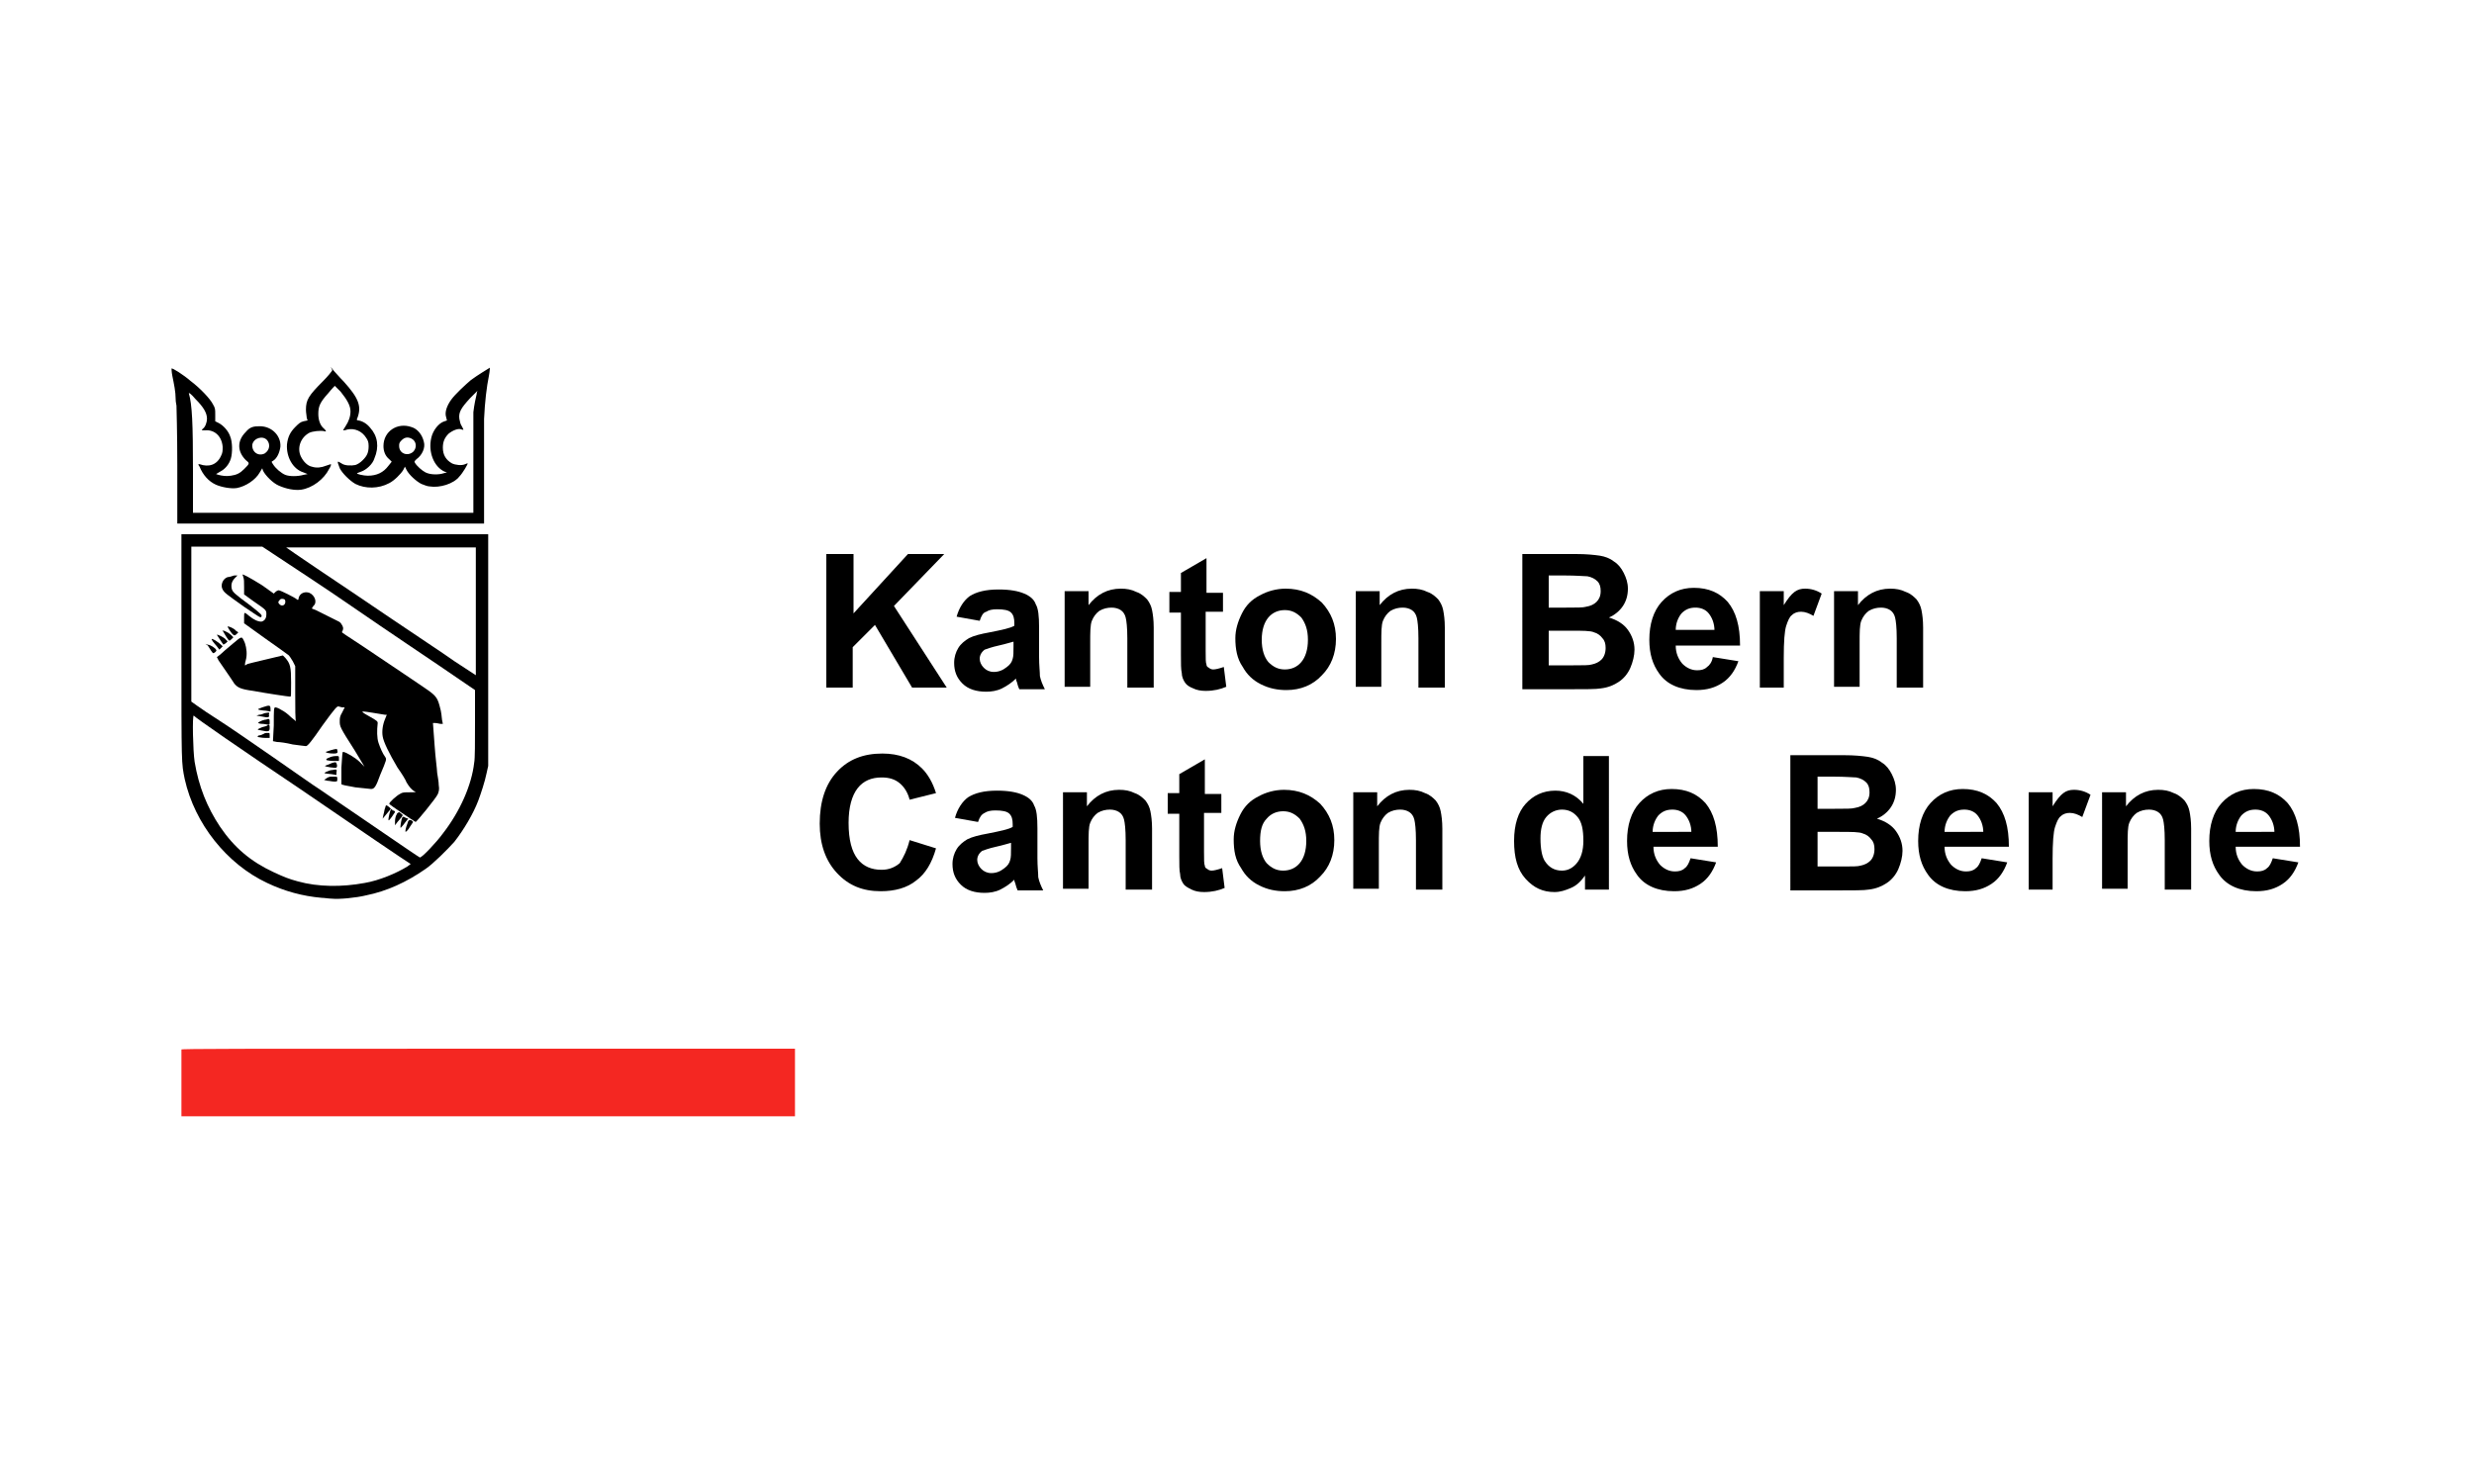 <?xml version="1.0" encoding="utf-8"?>
<!-- Generator: Adobe Illustrator 22.1.0, SVG Export Plug-In . SVG Version: 6.00 Build 0)  -->
<svg version="1.1" id="Layer_1" xmlns="http://www.w3.org/2000/svg" xmlns:xlink="http://www.w3.org/1999/xlink" x="0px" y="0px"
	 width="300px" height="180px" viewBox="0 0 300 180" style="enable-background:new 0 0 300 180;" xml:space="preserve">
<style type="text/css">
	.st0{fill:#F42722;}
</style>
<g>
	<path id="path139" d="M40.3,44.9c-0.1,0.2-0.6,0.8-1.1,1.3c-1.8,1.8-2.1,2.3-2.1,3.5c0,0.4,0.1,0.8,0.1,1l0.1,0.3l-0.5,0.1
		c-0.4,0.1-0.6,0.3-1,0.7c-0.6,0.6-0.9,1.2-1,2.1c-0.1,1.5,0.7,3,2,3.4l0.5,0.2l-0.5,0.1c-0.7,0.2-1.7,0.2-2.2,0
		c-0.5-0.2-1.2-0.8-1.5-1.3c-0.2-0.3-0.2-0.3,0-0.4c0.5-0.3,0.8-1,0.9-1.7c0.1-1.3-1-2.5-2.5-2.5c-0.8,0-1.2,0.1-1.7,0.7
		c-1.1,1.1-1,2.4,0,3.4c0.5,0.4,0.5,0.4-0.2,1.1c-0.5,0.5-0.9,0.7-1.6,0.8c-0.6,0.1-1.1,0-1.5-0.1l-0.3-0.1l0.5-0.3
		c0.6-0.3,1.1-0.9,1.3-1.6c0.2-0.7,0.2-2-0.1-2.7c-0.2-0.6-0.8-1.3-1.4-1.6l-0.4-0.2v-0.8c0-0.7,0-0.8-0.3-1.3
		c-0.3-0.6-1.5-1.9-2.7-2.8c-0.8-0.7-2.2-1.6-2.3-1.5c0,0,0,0.4,0.1,0.9c0.2,1,0.4,1.9,0.4,2.8c0,0.4,0.1,0.7,0.1,0.8
		c0,0.1,0.1,3.3,0.1,7.2l0,7.1l18.6,0l18.6,0l0-6.1c0-3.4,0-6.3,0-6.6c0.1-2.1,0.3-3.8,0.6-5.3c0.1-0.5,0.1-0.9,0.1-0.9
		c0,0-1.5,0.9-2.3,1.5c-0.7,0.6-1.9,1.7-2.4,2.4c-0.5,0.7-0.8,1.5-0.6,2.1l0.1,0.4l-0.3,0.1c-0.7,0.2-1.4,1.1-1.6,2
		c-0.4,1.7,0.3,3.5,1.6,4.1l0.3,0.1l-0.4,0.1c-0.6,0.2-1.6,0.2-2.2-0.1c-0.4-0.2-1.1-0.8-1.3-1.2c-0.1-0.1,0-0.2,0.2-0.4
		c0.7-0.5,1.1-1.4,0.9-2.1c-0.2-0.9-0.8-1.6-1.5-1.8c-1.7-0.6-3.4,0.5-3.4,2.3c0,0.6,0.2,1.2,0.7,1.6l0.3,0.3l-0.4,0.5
		c-0.6,0.8-1.4,1.2-2.5,1.2c-0.5,0-1.4-0.2-1.3-0.3c0,0,0.2-0.1,0.5-0.2c0.6-0.2,1.4-0.9,1.6-1.6c0.6-1.4,0.4-2.7-0.5-3.7
		c-0.4-0.5-0.9-0.8-1.4-0.9c-0.2,0-0.3-0.1-0.2-0.2c0.6-1.5,0.2-2.5-1.6-4.5c-0.5-0.5-1-1.1-1.2-1.3l-0.4-0.5L40.3,44.9z M41.3,47.5
		c0.8,1,1.2,1.7,1.2,2.4c0,0.6-0.2,1.2-0.6,1.8c-0.2,0.3-0.3,0.5-0.3,0.5c0,0,0.3,0,0.5-0.1c0.9-0.2,1.8,0.2,2.3,1
		c0.2,0.3,0.3,0.5,0.3,1c0,0.8-0.2,1.2-0.7,1.7c-0.3,0.3-0.6,0.5-0.9,0.6c-0.5,0.1-1.3,0.1-1.7-0.2c-0.2-0.1-0.3-0.2-0.4-0.2
		c-0.1,0,0,0.3,0.2,0.8c0.3,0.6,1.2,1.5,1.9,1.9c1.2,0.6,2.8,0.6,4.1-0.1c0.6-0.3,1.4-1.1,1.7-1.6l0.2-0.4l0.2,0.4
		c0.3,0.6,1.2,1.4,1.8,1.7c0.3,0.1,0.7,0.3,1,0.3c1.2,0.2,2.9-0.3,3.6-1.2c0.4-0.4,1.1-1.6,1-1.6c0,0-0.1,0-0.3,0.1
		c-0.4,0.2-1.2,0.1-1.6-0.1c-0.7-0.4-1.1-1-1.1-1.9c0-0.7,0.2-1.2,0.7-1.7c0.5-0.4,1.2-0.7,1.6-0.5c0.3,0.1,0.2,0,0-0.4
		c-0.2-0.3-0.2-0.5-0.3-0.9c-0.1-0.8,0.2-1.3,1.3-2.5c0.5-0.5,0.9-0.9,0.9-0.9c0,0-0.1,0.2-0.1,0.4c-0.1,0.4-0.3,1.3-0.4,2.2
		c0,0.3,0,3.2,0,6.4v5.8H40.6H23.4v-5c0-5.9-0.1-8.1-0.5-9.5c0-0.1,0.3,0.1,0.8,0.7c1,1,1.4,1.7,1.4,2.4c0,0.4-0.2,1-0.5,1.2
		c-0.2,0.2-0.2,0.2,0.3,0.2c1.1-0.1,2,0.7,2.1,2c0,0.5,0,0.7-0.2,1.1c-0.5,1.1-1.5,1.4-2.6,1c-0.2,0-0.2,0,0,0.3
		c0.4,1,1.1,1.8,2,2.2c0.7,0.3,1.8,0.5,2.5,0.4c1.1-0.2,2.3-1,2.8-1.9l0.3-0.5l0.1,0.3c0.3,0.6,1.2,1.5,1.9,1.8
		c0.9,0.4,1.9,0.6,2.7,0.5c1.4-0.2,2.8-1.3,3.4-2.5c0.2-0.3,0.3-0.6,0.2-0.6c0,0-0.3,0.1-0.6,0.2c-0.5,0.2-1.1,0.3-1.7,0.1
		c-0.5-0.1-1-0.6-1.3-1.2c-0.5-1-0.1-2.3,1-2.9c0.4-0.2,1.4-0.3,1.8-0.2c0.3,0.1,0.3,0,0-0.3c-0.5-0.4-0.7-1.1-0.7-1.8
		c0-0.9,0.2-1.4,1.2-2.5c0.4-0.5,0.8-0.9,0.8-0.9S40.9,47.1,41.3,47.5z M32.4,53.4c0.4,0.5,0.3,1.2-0.3,1.6
		c-0.8,0.4-1.6-0.2-1.5-1.1C30.8,53.1,31.9,52.8,32.4,53.4z M49.9,53.2c0.6,0.3,0.7,1.1,0.2,1.6c-0.7,0.6-1.7,0.2-1.7-0.7
		c0-0.3,0-0.4,0.3-0.7C49.1,53,49.5,53,49.9,53.2z"/>
	<path id="path141" d="M22,78.4c0,14.6,0,14.1,0.4,16.1c1.2,5.4,5.1,10.3,10,12.6c2.1,1,4.3,1.6,6.6,1.8c0.3,0,0.9,0.1,1.2,0.1
		c0.9,0.1,3-0.1,4.2-0.4c2.5-0.5,4.9-1.6,7.2-3.2c0.9-0.6,2.7-2.4,3.5-3.3c1.1-1.4,2.3-3.4,2.9-5c0.3-0.8,0.8-2.3,1-3.3l0.2-0.9
		V78.9V64.8l-18.6,0l-18.6,0L22,78.4z M37.7,70.2c3.2,2.1,6.9,4.7,8.4,5.7c1.5,1,4.7,3.2,7.1,4.8l4.4,3v4c0,2.3,0,4.4-0.1,4.8
		c-0.3,2.7-1.7,5.9-3.8,8.6c-0.8,1.1-2.6,3-2.8,2.9c-0.1,0-10.4-7.1-12.2-8.3c-0.5-0.3-2.9-2-5.5-3.8c-2.6-1.8-5.5-3.8-6.6-4.5
		c-1.1-0.7-2.3-1.5-2.7-1.8l-0.7-0.5v-9.4v-9.4h4.3l4.3,0L37.7,70.2z M57.7,74.1v7.8l-2.6-1.7c-1.4-1-4.9-3.3-7.7-5.2
		c-2.8-1.9-6.8-4.6-8.9-6c-2.1-1.4-3.8-2.6-3.8-2.6c0,0,5.2,0,11.5,0h11.5V74.1z M36.4,95.7c7,4.8,12.9,8.8,13.1,8.9l0.3,0.2
		l-0.4,0.3c-1.3,0.8-3.4,1.7-5.2,2c-2.7,0.5-5.6,0.5-8.1-0.2c-1.1-0.3-1.6-0.5-2.9-1.1c-2.8-1.3-4.8-3-6.5-5.5
		c-1.6-2.4-2.6-4.9-3.1-7.9c-0.2-1.3-0.3-5.7-0.1-5.6C23.6,87,29.4,91,36.4,95.7z"/>
	<path id="path143" d="M29.4,69.7c0,0,0.1,0.2,0.1,0.3c0.1,0.2,0.1,0.6,0.1,1.2v0.9l1.1,0.8c1.6,1.1,1.6,1.1,1.6,1.6
		c0,0.5-0.2,0.8-0.6,0.9c-0.4,0-0.9-0.2-1.5-0.7c-0.6-0.5-0.6-0.5-0.6,0.2v0.7l2.5,1.8c1.4,1,2.7,1.9,2.8,2c0.2,0.1,0.4,0.5,0.6,0.8
		l0.3,0.6v3.3c0,1.8,0,3.3,0.1,3.4c0,0-0.2-0.2-0.6-0.5c-0.4-0.4-0.8-0.7-1.2-0.9c-0.3-0.2-0.6-0.3-0.7-0.3c-0.2,0-0.2,0.2-0.2,2.2
		l-0.1,1.9l0.5,0.1c0.3,0,1.1,0.1,1.9,0.3c0.8,0.1,1.5,0.2,1.6,0.2c0.2,0,0.7-0.6,2-2.5c1.6-2.2,1.8-2.4,2-2.3
		c0.1,0,0.3,0.1,0.4,0.1h0.3l-0.3,0.6c-0.3,0.5-0.3,0.7-0.3,1.1c0,0.6,0,0.7,1.8,3.5l1.2,2l-0.6-0.6c-0.5-0.5-1.7-1.2-2-1.2
		c-0.1,0-0.1,0.5-0.2,1.9c0,1,0,1.9,0,2c0,0.1,0.6,0.2,1.7,0.4c0.9,0.1,1.8,0.2,1.9,0.2c0.4,0,0.6-0.3,1.1-1.7
		c0.8-1.9,0.8-1.9,0.6-2.2c-0.3-0.4-0.6-1.1-0.8-1.7c-0.2-0.6-0.2-1.5-0.1-2.4c0-0.2-0.1-0.3-1-0.8c-0.9-0.5-1-0.6-0.7-0.6
		c0.2,0,2,0.3,2.6,0.4l0.2,0l-0.2,0.5c-0.3,0.7-0.4,1.5-0.3,2.1c0.1,0.7,0.8,2.1,1.8,3.8c0.5,0.7,1,1.5,1.1,1.8
		c0.3,0.5,0.6,0.9,1,1.1c0.2,0.1,0.1,0.1-0.6,0.1c-0.7,0-0.9,0-1.2,0.2c-0.4,0.2-1.3,1-1.3,1.2c0,0.1,3,2.1,3.2,2.2
		c0.1,0,2.5-2.9,2.7-3.4c0.1-0.3,0.2-0.5,0.1-1.1c0-0.4-0.1-0.8-0.1-0.9c0-0.1-0.1-0.5-0.1-0.7c0-0.3-0.2-1.7-0.3-3.2
		c-0.1-1.4-0.2-2.6-0.2-2.7c0,0,0.2,0,0.3,0c0.2,0,0.5,0.1,0.6,0.1l0.3,0l-0.1-0.5c-0.1-1.1-0.2-1.3-0.3-1.7
		c-0.3-1.1-0.5-1.3-2.3-2.5c-0.7-0.5-3-2-5.2-3.5c-2.2-1.5-4.1-2.7-4.2-2.8c-0.1-0.1-0.2-0.1-0.1-0.2c0.2-0.4,0.1-0.6-0.1-0.9
		c-0.1-0.2-0.3-0.3-0.3-0.3c0,0-0.6-0.3-1.2-0.6s-1.4-0.7-1.6-0.8c-0.3-0.1-0.5-0.2-0.5-0.2c0,0,0.1-0.1,0.2-0.3
		c0.5-0.4,0.2-1.3-0.5-1.6c-0.6-0.2-1.2,0.1-1.3,0.7c0,0.2-0.1,0.2-0.2,0.1c-0.2-0.2-2-1.1-2.2-1.1c-0.1,0-0.3,0.1-0.4,0.2l-0.2,0.2
		L31.8,71C30.2,70,29.4,69.6,29.4,69.7z M34.5,72.7c0.1,0.1,0.1,0.2,0.1,0.3c0,0.4-0.4,0.6-0.7,0.3c-0.2-0.2-0.2-0.3,0-0.5
		C34,72.6,34.3,72.6,34.5,72.7z"/>
	<path id="path145" d="M27.6,70c-0.6,0.2-0.9,1-0.6,1.5c0.2,0.4,0.5,0.6,2.6,2.1c1.8,1.2,2,1.4,2.1,1.2c0.1-0.2,0-0.3-1.4-1.4
		c-1.9-1.4-2.1-1.6-2.2-2c-0.1-0.5,0-0.9,0.4-1.3l0.3-0.3l-0.4,0C28.1,69.9,27.8,70,27.6,70z"/>
	<path id="path147" d="M27.6,76c0,0.1,0.5,0.9,0.7,1c0.1,0.1,0.2,0.1,0.4-0.1l0.2-0.2l-0.3-0.2C28.4,76.2,27.6,75.9,27.6,76z"/>
	<path id="path149" d="M27,76.5c0.1,0.2,0.7,1.2,0.8,1.2c0.1,0,0.2-0.1,0.3-0.2l0.2-0.2L28,77C27.8,76.8,27.1,76.4,27,76.5
		C26.9,76.4,26.9,76.5,27,76.5z"/>
	<path id="path151" d="M26.3,77c0,0,0.7,1.1,0.8,1.2c0,0,0.1-0.1,0.3-0.2l0.2-0.2l-0.2-0.2C27.2,77.3,26.3,76.9,26.3,77z"/>
	<path id="path153" d="M28.2,78.1c-0.6,0.5-1.3,1.1-1.5,1.3l-0.4,0.3l0.2,0.4c0.4,0.6,1.6,2.3,1.9,2.8c0.4,0.5,0.8,0.7,2.3,0.9
		c1.6,0.3,4.3,0.7,4.5,0.7c0.1,0,0.1-0.2,0.1-1.7c0-1.9-0.1-2.3-0.7-3l-0.3-0.3L32.2,80c-1.2,0.3-2.2,0.5-2.3,0.6
		c-0.1,0.1-0.2,0.1-0.2,0.1c0,0,0-0.3,0.1-0.6c0.2-0.7,0.1-1.5-0.1-2.1C29.3,77.1,29.4,77.1,28.2,78.1z"/>
	<path id="path155" d="M25.8,77.8c0.1,0.1,0.3,0.4,0.5,0.6l0.3,0.4l0.2-0.2l0.2-0.2l-0.2-0.2c-0.2-0.2-0.9-0.7-1.1-0.7
		C25.6,77.5,25.7,77.6,25.8,77.8z"/>
	<path id="path157" d="M25.2,78.3c0.7,1.1,0.6,1,0.9,0.8c0.1-0.1,0.2-0.2,0.1-0.3c-0.1-0.2-0.7-0.6-1-0.6l-0.3-0.1L25.2,78.3z"/>
	<path id="path159" d="M31.8,85.8c-0.5,0.2-0.6,0.2-0.4,0.3c0.1,0,0.5,0.1,0.8,0.1l0.6,0.1v-0.3C32.8,85.5,32.7,85.5,31.8,85.8z"/>
	<path id="path161" d="M32.1,86.5c-0.2,0.1-0.5,0.2-0.7,0.2l-0.3,0.1l0.6,0.1c0.9,0.2,1,0.1,0.9-0.2C32.7,86.4,32.7,86.4,32.1,86.5z
		"/>
	<path id="path163" d="M32.1,87.3c-0.4,0.1-0.8,0.3-0.8,0.4c0,0,0.2,0.1,0.5,0.1c0.3,0,0.6,0.1,0.7,0.1c0.2,0,0.2,0,0.2-0.3
		c0-0.3,0-0.4-0.2-0.4C32.3,87.3,32.1,87.3,32.1,87.3z"/>
	<path id="path165" d="M31.8,88.2c-0.7,0.3-0.7,0.3-0.1,0.4c0.9,0.2,1,0.1,1-0.3c0-0.3,0-0.4-0.2-0.4C32.4,88.1,32.1,88.1,31.8,88.2
		z"/>
	<path id="path167" d="M32,89c-0.2,0.1-0.4,0.2-0.6,0.2c-0.2,0.1-0.2,0.1-0.1,0.2c0.1,0,0.4,0.1,0.8,0.1l0.6,0v-0.3
		c0-0.2,0-0.3-0.1-0.3c0,0-0.1,0-0.2,0C32.3,88.9,32.1,88.9,32,89z"/>
	<path id="path169" d="M40.1,91c-0.3,0.1-0.6,0.2-0.6,0.2c0,0.1,0.4,0.2,1,0.2c0.4,0,0.5-0.1,0.4-0.4C40.9,90.8,40.8,90.8,40.1,91z"
		/>
	<path id="path171" d="M39.9,91.9c-0.3,0.1-0.4,0.2-0.3,0.3c0,0,0.4,0.1,0.8,0.1l0.7,0V92c0-0.3,0-0.3-0.3-0.3
		C40.4,91.7,40.1,91.8,39.9,91.9z"/>
	<path id="path173" d="M39.9,92.7c-0.3,0.1-0.5,0.2-0.5,0.2c0,0.1,1.3,0.3,1.4,0.2c0.1-0.1,0.1-0.3,0-0.5
		C40.8,92.4,40.5,92.4,39.9,92.7z"/>
	<path id="path175" d="M40.3,93.4c-0.2,0-0.5,0.1-0.7,0.2c-0.4,0.2-0.4,0.2,0.6,0.3l0.6,0.1v-0.3C40.9,93.3,40.8,93.3,40.3,93.4z"/>
	<path id="path177" d="M40.1,94.2c-0.1,0-0.4,0.1-0.5,0.2l-0.3,0.2l0.4,0.1c0.2,0,0.6,0.1,0.8,0.1c0.4,0,0.4,0,0.4-0.3
		c0-0.3,0-0.3-0.3-0.3C40.4,94.2,40.2,94.2,40.1,94.2z"/>
	<path id="path179" d="M46.7,98c-0.1,0.2-0.1,0.5-0.2,0.8l-0.1,0.5l0.5-0.6l0.5-0.6l-0.2-0.2C46.8,97.6,46.8,97.6,46.7,98z"/>
	<path id="path181" d="M47.4,98.2c-0.1,0.1-0.3,1-0.3,1.2c0,0.2,0.1,0.1,0.4-0.3c0.2-0.3,0.4-0.6,0.4-0.6c0-0.1-0.1-0.2-0.3-0.2
		C47.5,98.1,47.5,98.1,47.4,98.2z"/>
	<path id="path183" d="M48.1,98.8c-0.1,0.1-0.2,0.5-0.2,0.8l0,0.5l0.3-0.4c0.2-0.2,0.4-0.5,0.5-0.6c0.2-0.3,0.2-0.2-0.3-0.6
		C48.2,98.6,48.1,98.7,48.1,98.8z"/>
	<path id="path185" d="M48.7,99.4c-0.1,0.4-0.2,1.1-0.1,1c0,0,0.3-0.3,0.5-0.6l0.4-0.5l-0.3-0.1C48.9,99,48.8,99,48.7,99.4z"/>
	<path id="path187" d="M49.4,99.9c-0.2,0.5-0.3,1-0.2,1c0,0,0.3-0.2,0.5-0.6l0.4-0.6l-0.2-0.2C49.6,99.4,49.5,99.5,49.4,99.9z"/>
	<path id="path189" class="st0" d="M22,127.3c0,0.1,0,1.9,0,4.1l0,4l37.2,0l37.2,0v-4.1v-4.1H59.2C28.9,127.2,22,127.2,22,127.3z"/>
	<g>
		<path d="M100.2,83.4V67.2h3.3v7.2l6.6-7.2h4.4l-6.1,6.3l6.4,9.9h-4.2l-4.5-7.6l-2.7,2.7v4.9H100.2z"/>
		<path d="M118.8,75.3l-2.8-0.5c0.3-1.1,0.9-2,1.6-2.5c0.8-0.5,1.9-0.8,3.5-0.8c1.4,0,2.4,0.2,3.1,0.5c0.7,0.3,1.2,0.7,1.4,1.3
			c0.3,0.5,0.4,1.4,0.4,2.8l0,3.6c0,1,0.1,1.8,0.1,2.3c0.1,0.5,0.3,1,0.6,1.6h-3.1c-0.1-0.2-0.2-0.5-0.3-0.9
			c-0.1-0.2-0.1-0.3-0.1-0.4c-0.5,0.5-1.1,0.9-1.7,1.2c-0.6,0.3-1.3,0.4-1.9,0.4c-1.2,0-2.2-0.3-2.9-1c-0.7-0.7-1-1.5-1-2.5
			c0-0.7,0.2-1.3,0.5-1.8c0.3-0.5,0.8-0.9,1.3-1.2c0.6-0.3,1.4-0.5,2.5-0.7c1.5-0.3,2.5-0.5,3-0.8v-0.3c0-0.6-0.1-1-0.4-1.3
			c-0.3-0.3-0.9-0.4-1.7-0.4c-0.6,0-1,0.1-1.3,0.3C119.2,74.3,119,74.7,118.8,75.3z M123,77.8c-0.4,0.1-1,0.3-1.9,0.5
			c-0.9,0.2-1.4,0.4-1.7,0.5c-0.4,0.3-0.6,0.7-0.6,1.1c0,0.4,0.2,0.8,0.5,1.1c0.3,0.3,0.7,0.5,1.2,0.5c0.6,0,1.1-0.2,1.6-0.6
			c0.4-0.3,0.6-0.6,0.7-1c0.1-0.3,0.1-0.8,0.1-1.5V77.8z"/>
		<path d="M139.8,83.4h-3.1v-6c0-1.3-0.1-2.1-0.2-2.5c-0.1-0.4-0.3-0.7-0.6-0.9s-0.7-0.3-1.1-0.3c-0.5,0-1,0.1-1.5,0.4
			c-0.4,0.3-0.7,0.7-0.9,1.2c-0.2,0.5-0.2,1.4-0.2,2.7v5.3h-3.1V71.7h2.9v1.7c1-1.3,2.3-2,3.9-2c0.7,0,1.3,0.1,1.9,0.4
			c0.6,0.2,1,0.6,1.3,0.9c0.3,0.4,0.5,0.8,0.6,1.3c0.1,0.5,0.2,1.2,0.2,2.1V83.4z"/>
		<path d="M148.3,71.7v2.5h-2.1v4.7c0,1,0,1.5,0.1,1.7c0,0.2,0.1,0.3,0.3,0.4c0.1,0.1,0.3,0.2,0.5,0.2c0.3,0,0.7-0.1,1.3-0.3
			l0.3,2.4c-0.7,0.3-1.5,0.5-2.5,0.5c-0.6,0-1.1-0.1-1.5-0.3c-0.5-0.2-0.8-0.4-1-0.7c-0.2-0.3-0.4-0.7-0.4-1.2
			c-0.1-0.4-0.1-1.1-0.1-2.2v-5.1h-1.4v-2.5h1.4v-2.3l3.1-1.8v4.2H148.3z"/>
		<path d="M149.8,77.4c0-1,0.3-2,0.8-3c0.5-1,1.2-1.7,2.2-2.2c0.9-0.5,2-0.8,3.1-0.8c1.8,0,3.2,0.6,4.4,1.7c1.1,1.2,1.7,2.6,1.7,4.4
			c0,1.8-0.6,3.3-1.7,4.4c-1.1,1.2-2.6,1.8-4.3,1.8c-1.1,0-2.1-0.2-3.1-0.7c-1-0.5-1.7-1.2-2.2-2.1C150,79.9,149.8,78.7,149.8,77.4z
			 M153,77.6c0,1.2,0.3,2.1,0.8,2.7c0.6,0.6,1.2,0.9,2,0.9c0.8,0,1.5-0.3,2-0.9c0.5-0.6,0.8-1.5,0.8-2.7c0-1.2-0.3-2-0.8-2.7
			c-0.6-0.6-1.2-0.9-2-0.9c-0.8,0-1.5,0.3-2,0.9C153.3,75.5,153,76.4,153,77.6z"/>
		<path d="M175.1,83.4H172v-6c0-1.3-0.1-2.1-0.2-2.5c-0.1-0.4-0.3-0.7-0.6-0.9s-0.7-0.3-1.1-0.3c-0.5,0-1,0.1-1.5,0.4
			c-0.4,0.3-0.7,0.7-0.9,1.2c-0.2,0.5-0.2,1.4-0.2,2.7v5.3h-3.1V71.7h2.9v1.7c1-1.3,2.3-2,3.9-2c0.7,0,1.3,0.1,1.9,0.4
			c0.6,0.2,1,0.6,1.3,0.9c0.3,0.4,0.5,0.8,0.6,1.3c0.1,0.5,0.2,1.2,0.2,2.1V83.4z"/>
		<path d="M184.6,67.2h6.5c1.3,0,2.2,0.1,2.9,0.2c0.6,0.1,1.2,0.3,1.7,0.7c0.5,0.3,0.9,0.8,1.2,1.4c0.3,0.6,0.5,1.2,0.5,1.9
			c0,0.8-0.2,1.5-0.6,2.1s-1,1.1-1.7,1.4c1,0.3,1.8,0.8,2.3,1.5c0.5,0.7,0.8,1.5,0.8,2.4c0,0.7-0.2,1.5-0.5,2.2
			c-0.3,0.7-0.8,1.3-1.4,1.7s-1.3,0.7-2.2,0.8c-0.5,0.1-1.9,0.1-4,0.1h-5.5V67.2z M187.8,69.9v3.8h2.1c1.3,0,2.1,0,2.4-0.1
			c0.6-0.1,1-0.3,1.3-0.6c0.3-0.3,0.5-0.7,0.5-1.3c0-0.5-0.1-0.9-0.4-1.2c-0.3-0.3-0.7-0.5-1.2-0.6c-0.3,0-1.3-0.1-2.8-0.1H187.8z
			 M187.8,76.4v4.3h3c1.2,0,1.9,0,2.2-0.1c0.5-0.1,0.9-0.3,1.2-0.6c0.3-0.3,0.5-0.8,0.5-1.4c0-0.5-0.1-0.9-0.4-1.2
			c-0.2-0.3-0.6-0.6-1-0.7c-0.4-0.2-1.4-0.2-2.9-0.2H187.8z"/>
		<path d="M207.7,79.7l3.1,0.5c-0.4,1.1-1,2-1.9,2.6c-0.9,0.6-1.9,0.9-3.2,0.9c-2,0-3.6-0.7-4.5-2c-0.8-1.1-1.2-2.4-1.2-4.1
			c0-1.9,0.5-3.5,1.5-4.6s2.3-1.7,3.9-1.7c1.8,0,3.1,0.6,4.1,1.7c1,1.2,1.5,2.9,1.5,5.3h-7.8c0,0.9,0.3,1.6,0.8,2.2
			c0.5,0.5,1.1,0.8,1.8,0.8c0.5,0,0.9-0.1,1.2-0.4C207.3,80.7,207.6,80.3,207.7,79.7z M207.9,76.5c0-0.9-0.3-1.6-0.7-2.1
			c-0.4-0.5-1-0.7-1.6-0.7c-0.7,0-1.2,0.2-1.7,0.7c-0.4,0.5-0.7,1.2-0.7,2H207.9z"/>
		<path d="M216.5,83.4h-3.1V71.7h2.9v1.7c0.5-0.8,0.9-1.3,1.3-1.6c0.4-0.3,0.8-0.4,1.3-0.4c0.7,0,1.4,0.2,2,0.6l-1,2.7
			c-0.5-0.3-1-0.5-1.5-0.5c-0.4,0-0.8,0.1-1.1,0.4c-0.3,0.2-0.5,0.7-0.7,1.3c-0.2,0.6-0.3,1.9-0.3,3.9V83.4z"/>
		<path d="M233.1,83.4h-3.1v-6c0-1.3-0.1-2.1-0.2-2.5c-0.1-0.4-0.3-0.7-0.6-0.9c-0.3-0.2-0.7-0.3-1.1-0.3c-0.5,0-1,0.1-1.5,0.4
			c-0.4,0.3-0.7,0.7-0.9,1.2c-0.2,0.5-0.2,1.4-0.2,2.7v5.3h-3.1V71.7h2.9v1.7c1-1.3,2.3-2,3.9-2c0.7,0,1.3,0.1,1.9,0.4
			c0.6,0.2,1,0.6,1.3,0.9c0.3,0.4,0.5,0.8,0.6,1.3c0.1,0.5,0.2,1.2,0.2,2.1V83.4z"/>
	</g>
	<g>
		<path d="M110.3,101.9l3.2,1c-0.5,1.8-1.3,3.1-2.4,3.9c-1.1,0.9-2.6,1.3-4.3,1.3c-2.2,0-3.9-0.7-5.3-2.2c-1.4-1.5-2.1-3.5-2.1-6
			c0-2.7,0.7-4.8,2.1-6.3c1.4-1.5,3.2-2.2,5.5-2.2c2,0,3.6,0.6,4.8,1.8c0.7,0.7,1.3,1.7,1.7,3l-3.2,0.8c-0.2-0.8-0.6-1.5-1.2-2
			c-0.6-0.5-1.3-0.7-2.2-0.7c-1.2,0-2.2,0.4-2.9,1.3c-0.7,0.9-1.1,2.3-1.1,4.2c0,2.1,0.4,3.5,1.1,4.4c0.7,0.9,1.7,1.3,2.9,1.3
			c0.9,0,1.6-0.3,2.2-0.8C109.6,103.9,110,103.1,110.3,101.9z"/>
		<path d="M118.6,99.7l-2.8-0.5c0.3-1.1,0.9-2,1.6-2.5c0.8-0.5,1.9-0.8,3.5-0.8c1.4,0,2.4,0.2,3.1,0.5c0.7,0.3,1.2,0.7,1.4,1.3
			c0.3,0.5,0.4,1.4,0.4,2.8l0,3.6c0,1,0.1,1.8,0.1,2.3c0.1,0.5,0.3,1,0.6,1.6h-3.1c-0.1-0.2-0.2-0.5-0.3-0.9
			c-0.1-0.2-0.1-0.3-0.1-0.4c-0.5,0.5-1.1,0.9-1.7,1.2c-0.6,0.3-1.3,0.4-1.9,0.4c-1.2,0-2.2-0.3-2.9-1c-0.7-0.7-1-1.5-1-2.5
			c0-0.7,0.2-1.3,0.5-1.8c0.3-0.5,0.8-0.9,1.3-1.2c0.6-0.3,1.4-0.5,2.5-0.7c1.5-0.3,2.5-0.5,3-0.8v-0.3c0-0.6-0.1-1-0.4-1.3
			c-0.3-0.3-0.9-0.4-1.7-0.4c-0.6,0-1,0.1-1.3,0.3C119,98.8,118.8,99.1,118.6,99.7z M122.7,102.2c-0.4,0.1-1,0.3-1.9,0.5
			c-0.9,0.2-1.4,0.4-1.7,0.5c-0.4,0.3-0.6,0.7-0.6,1.1c0,0.4,0.2,0.8,0.5,1.1c0.3,0.3,0.7,0.5,1.2,0.5c0.6,0,1.1-0.2,1.6-0.6
			c0.4-0.3,0.6-0.6,0.7-1c0.1-0.3,0.1-0.8,0.1-1.5V102.2z"/>
		<path d="M139.6,107.9h-3.1v-6c0-1.3-0.1-2.1-0.2-2.5c-0.1-0.4-0.3-0.7-0.6-0.9c-0.3-0.2-0.7-0.3-1.1-0.3c-0.5,0-1,0.1-1.5,0.4
			c-0.4,0.3-0.7,0.7-0.9,1.2c-0.2,0.5-0.2,1.4-0.2,2.7v5.3h-3.1V96.1h2.9v1.7c1-1.3,2.3-2,3.9-2c0.7,0,1.3,0.1,1.9,0.4
			c0.6,0.2,1,0.6,1.3,0.9c0.3,0.4,0.5,0.8,0.6,1.3c0.1,0.5,0.2,1.2,0.2,2.1V107.9z"/>
		<path d="M148.1,96.1v2.5H146v4.7c0,1,0,1.5,0.1,1.7c0,0.2,0.1,0.3,0.3,0.4c0.1,0.1,0.3,0.2,0.5,0.2c0.3,0,0.7-0.1,1.3-0.3l0.3,2.4
			c-0.7,0.3-1.5,0.5-2.5,0.5c-0.6,0-1.1-0.1-1.5-0.3s-0.8-0.4-1-0.7c-0.2-0.3-0.4-0.7-0.4-1.2c-0.1-0.4-0.1-1.1-0.1-2.2v-5.1h-1.4
			v-2.5h1.4v-2.3l3.1-1.8v4.2H148.1z"/>
		<path d="M149.6,101.8c0-1,0.3-2,0.8-3c0.5-1,1.2-1.7,2.2-2.2c0.9-0.5,2-0.8,3.1-0.8c1.8,0,3.2,0.6,4.4,1.7
			c1.1,1.2,1.7,2.6,1.7,4.4c0,1.8-0.6,3.3-1.7,4.4c-1.1,1.2-2.6,1.8-4.3,1.8c-1.1,0-2.1-0.2-3.1-0.7c-1-0.5-1.7-1.2-2.2-2.1
			C149.8,104.3,149.6,103.2,149.6,101.8z M152.8,102c0,1.2,0.3,2.1,0.8,2.7c0.6,0.6,1.2,0.9,2,0.9c0.8,0,1.5-0.3,2-0.9
			c0.5-0.6,0.8-1.5,0.8-2.7c0-1.2-0.3-2-0.8-2.7c-0.6-0.6-1.2-0.9-2-0.9c-0.8,0-1.5,0.3-2,0.9C153,99.9,152.8,100.8,152.8,102z"/>
		<path d="M174.8,107.9h-3.1v-6c0-1.3-0.1-2.1-0.2-2.5c-0.1-0.4-0.3-0.7-0.6-0.9c-0.3-0.2-0.7-0.3-1.1-0.3c-0.5,0-1,0.1-1.5,0.4
			c-0.4,0.3-0.7,0.7-0.9,1.2c-0.2,0.5-0.2,1.4-0.2,2.7v5.3h-3.1V96.1h2.9v1.7c1-1.3,2.3-2,3.9-2c0.7,0,1.3,0.1,1.9,0.4
			c0.6,0.2,1,0.6,1.3,0.9c0.3,0.4,0.5,0.8,0.6,1.3c0.1,0.5,0.2,1.2,0.2,2.1V107.9z"/>
		<path d="M195.1,107.9h-2.9v-1.7c-0.5,0.7-1,1.2-1.7,1.5c-0.7,0.3-1.3,0.5-2,0.5c-1.4,0-2.5-0.5-3.5-1.6c-1-1.1-1.4-2.6-1.4-4.6
			c0-2,0.5-3.5,1.4-4.5c0.9-1,2.1-1.6,3.6-1.6c1.3,0,2.5,0.5,3.4,1.6v-5.8h3.1V107.9z M186.8,101.7c0,1.3,0.2,2.2,0.5,2.7
			c0.5,0.8,1.2,1.2,2.1,1.2c0.7,0,1.3-0.3,1.8-0.9c0.5-0.6,0.8-1.5,0.8-2.7c0-1.4-0.2-2.3-0.7-2.9c-0.5-0.6-1.1-0.9-1.9-0.9
			c-0.7,0-1.4,0.3-1.9,0.9C187,99.7,186.8,100.6,186.8,101.7z"/>
		<path d="M205,104.1l3.1,0.5c-0.4,1.1-1,2-1.9,2.6c-0.9,0.6-1.9,0.9-3.2,0.9c-2,0-3.6-0.7-4.5-2c-0.8-1.1-1.2-2.4-1.2-4.1
			c0-1.9,0.5-3.5,1.5-4.6c1-1.1,2.3-1.7,3.9-1.7c1.8,0,3.1,0.6,4.1,1.7c1,1.2,1.5,2.9,1.5,5.3h-7.8c0,0.9,0.3,1.6,0.8,2.2
			c0.5,0.5,1.1,0.8,1.8,0.8c0.5,0,0.9-0.1,1.2-0.4C204.6,105.1,204.8,104.7,205,104.1z M205.1,101c0-0.9-0.3-1.6-0.7-2.1
			c-0.4-0.5-1-0.7-1.6-0.7c-0.7,0-1.2,0.2-1.7,0.7c-0.4,0.5-0.7,1.2-0.7,2H205.1z"/>
		<path d="M217.1,91.6h6.5c1.3,0,2.2,0.1,2.9,0.2c0.6,0.1,1.2,0.3,1.7,0.7c0.5,0.3,0.9,0.8,1.2,1.4c0.3,0.6,0.5,1.2,0.5,1.9
			c0,0.8-0.2,1.5-0.6,2.1c-0.4,0.6-1,1.1-1.7,1.4c1,0.3,1.8,0.8,2.3,1.5c0.5,0.7,0.8,1.5,0.8,2.4c0,0.7-0.2,1.5-0.5,2.2
			c-0.3,0.7-0.8,1.3-1.4,1.7s-1.3,0.7-2.2,0.8c-0.5,0.1-1.9,0.1-4,0.1h-5.5V91.6z M220.4,94.3v3.8h2.1c1.3,0,2.1,0,2.4-0.1
			c0.6-0.1,1-0.3,1.3-0.6c0.3-0.3,0.5-0.7,0.5-1.3c0-0.5-0.1-0.9-0.4-1.2c-0.3-0.3-0.7-0.5-1.2-0.6c-0.3,0-1.3-0.1-2.8-0.1H220.4z
			 M220.4,100.8v4.3h3c1.2,0,1.9,0,2.2-0.1c0.5-0.1,0.9-0.3,1.2-0.6c0.3-0.3,0.5-0.8,0.5-1.4c0-0.5-0.1-0.9-0.4-1.2
			c-0.2-0.3-0.6-0.6-1-0.7c-0.4-0.2-1.4-0.2-2.9-0.2H220.4z"/>
		<path d="M240.3,104.1l3.1,0.5c-0.4,1.1-1,2-1.9,2.6c-0.9,0.6-1.9,0.9-3.2,0.9c-2,0-3.6-0.7-4.5-2c-0.8-1.1-1.2-2.4-1.2-4.1
			c0-1.9,0.5-3.5,1.5-4.6c1-1.1,2.3-1.7,3.9-1.7c1.8,0,3.1,0.6,4.1,1.7c1,1.2,1.5,2.9,1.5,5.3h-7.8c0,0.9,0.3,1.6,0.8,2.2
			c0.5,0.5,1.1,0.8,1.8,0.8c0.5,0,0.9-0.1,1.2-0.4C239.9,105.1,240.1,104.7,240.3,104.1z M240.5,101c0-0.9-0.3-1.6-0.7-2.1
			c-0.4-0.5-1-0.7-1.6-0.7c-0.7,0-1.2,0.2-1.7,0.7c-0.4,0.5-0.7,1.2-0.7,2H240.5z"/>
		<path d="M249.1,107.9h-3.1V96.1h2.9v1.7c0.5-0.8,0.9-1.3,1.3-1.6c0.4-0.3,0.8-0.4,1.3-0.4c0.7,0,1.4,0.2,2,0.6l-1,2.7
			c-0.5-0.3-1-0.5-1.5-0.5c-0.4,0-0.8,0.1-1.1,0.4c-0.3,0.2-0.5,0.7-0.7,1.3c-0.2,0.6-0.3,1.9-0.3,3.9V107.9z"/>
		<path d="M265.6,107.9h-3.1v-6c0-1.3-0.1-2.1-0.2-2.5c-0.1-0.4-0.3-0.7-0.6-0.9c-0.3-0.2-0.7-0.3-1.1-0.3c-0.5,0-1,0.1-1.5,0.4
			c-0.4,0.3-0.7,0.7-0.9,1.2s-0.2,1.4-0.2,2.7v5.3h-3.1V96.1h2.9v1.7c1-1.3,2.3-2,3.9-2c0.7,0,1.3,0.1,1.9,0.4
			c0.6,0.2,1,0.6,1.3,0.9c0.3,0.4,0.5,0.8,0.6,1.3c0.1,0.5,0.2,1.2,0.2,2.1V107.9z"/>
		<path d="M275.6,104.1l3.1,0.5c-0.4,1.1-1,2-1.9,2.6c-0.9,0.6-1.9,0.9-3.2,0.9c-2,0-3.6-0.7-4.5-2c-0.8-1.1-1.2-2.4-1.2-4.1
			c0-1.9,0.5-3.5,1.5-4.6c1-1.1,2.3-1.7,3.9-1.7c1.8,0,3.1,0.6,4.1,1.7c1,1.2,1.5,2.9,1.5,5.3h-7.8c0,0.9,0.3,1.6,0.8,2.2
			c0.5,0.5,1.1,0.8,1.8,0.8c0.5,0,0.9-0.1,1.2-0.4C275.2,105.1,275.4,104.7,275.6,104.1z M275.8,101c0-0.9-0.3-1.6-0.7-2.1
			c-0.4-0.5-1-0.7-1.6-0.7c-0.7,0-1.2,0.2-1.7,0.7c-0.4,0.5-0.7,1.2-0.7,2H275.8z"/>
	</g>
</g>
</svg>
